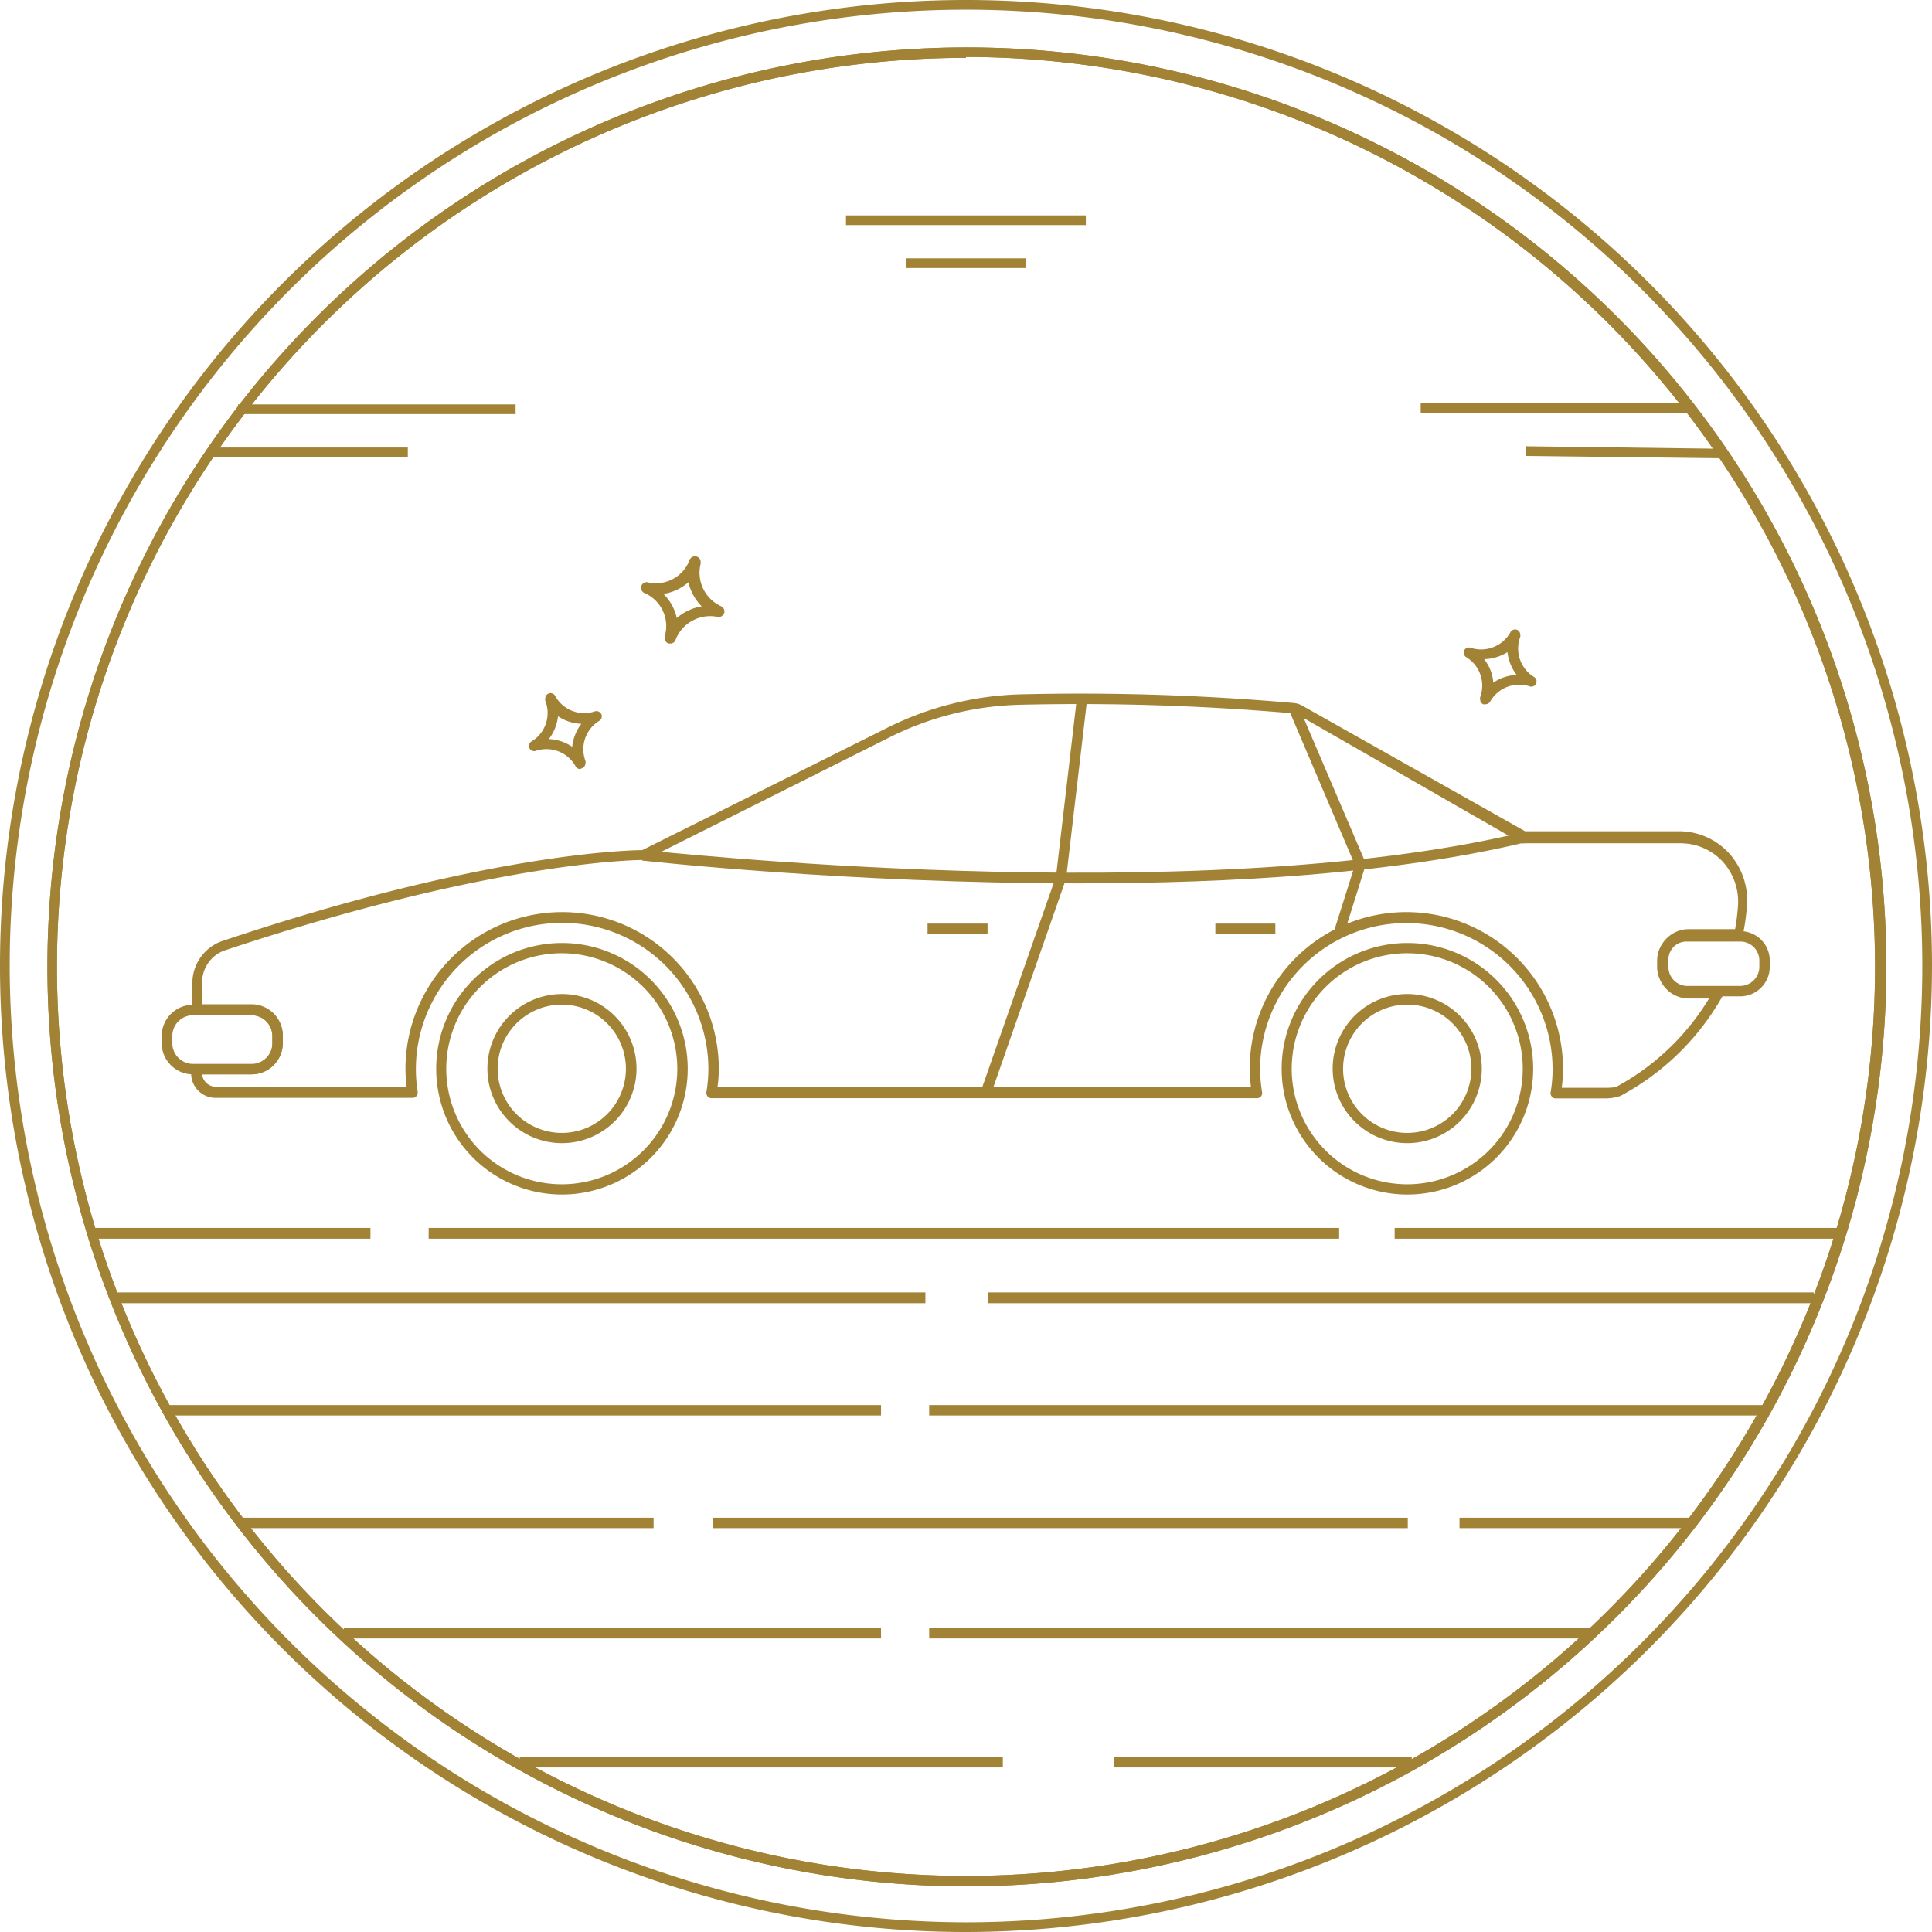 <svg xmlns="http://www.w3.org/2000/svg" viewBox="0 0 107.54 107.54"><defs><style>.cls-1{fill:#a28235;}</style></defs><title>Asset 54</title><g id="Layer_2" data-name="Layer 2"><g id="_Layer_" data-name="&lt;Layer&gt;"><path class="cls-1" d="M107.54,53.77a53.77,53.77,0,1,0-53.77,53.77A53.83,53.83,0,0,0,107.54,53.77Zm-107,0A53.23,53.23,0,1,1,53.77,107,53.29,53.29,0,0,1,.54,53.77Z"/><path class="cls-1" d="M53.77,105A51.18,51.18,0,1,1,105,53.77,51.25,51.25,0,0,1,53.77,105Zm0-101.78a50.6,50.6,0,1,0,50.6,50.6A50.66,50.66,0,0,0,53.77,3.17Z"/><rect class="cls-1" x="13.25" y="22.51" width="15.45" height="0.54"/><rect class="cls-1" x="11.66" y="24.91" width="11.04" height="0.54"/><rect class="cls-1" x="79.08" y="22.44" width="15.19" height="0.54"/><polygon class="cls-1" points="84.92 25.38 95.88 25.51 95.88 24.98 84.92 24.84 84.92 25.38"/><rect class="cls-1" x="47.09" y="11.99" width="13.35" height="0.54"/><rect class="cls-1" x="50.43" y="14.38" width="6.68" height="0.54"/><path class="cls-1" d="M37.31,35.82l-.09,0a.31.31,0,0,1-.22-.3.34.34,0,0,1,0-.1A2,2,0,0,0,35.85,33a.31.31,0,0,1-.15-.38.3.3,0,0,1,.34-.21,2,2,0,0,0,2.34-1.23.32.32,0,0,1,.4-.2.31.31,0,0,1,.22.3.34.34,0,0,1,0,.1,2.05,2.05,0,0,0,1.15,2.37.32.32,0,0,1,.16.38.33.33,0,0,1-.35.21,2.07,2.07,0,0,0-2.34,1.23A.31.31,0,0,1,37.31,35.82Zm-.38-2.76a2.67,2.67,0,0,1,.74,1.34,2.85,2.85,0,0,1,1.39-.65,2.75,2.75,0,0,1-.74-1.34A2.76,2.76,0,0,1,36.93,33.06Z"/><path class="cls-1" d="M82.68,39.2a.25.25,0,0,1-.12,0,.29.29,0,0,1-.17-.27.27.27,0,0,1,0-.12,1.86,1.86,0,0,0-.79-2.24.3.3,0,0,1-.1-.37.3.3,0,0,1,.34-.15,1.87,1.87,0,0,0,2.23-.85.29.29,0,0,1,.38-.14.29.29,0,0,1,.17.26.28.28,0,0,1,0,.13,1.86,1.86,0,0,0,.78,2.24.29.29,0,0,1-.24.52,1.86,1.86,0,0,0-2.22.85A.29.29,0,0,1,82.68,39.2Zm-.07-2.51A2.38,2.38,0,0,1,83.12,38a2.43,2.43,0,0,1,1.3-.43,2.59,2.59,0,0,1-.51-1.27A2.58,2.58,0,0,1,82.61,36.69Z"/><path class="cls-1" d="M32.29,42.81a.29.29,0,0,1-.26-.17,1.85,1.85,0,0,0-2.22-.84.29.29,0,0,1-.24-.52A1.85,1.85,0,0,0,30.35,39a.31.31,0,0,1,0-.13.3.3,0,0,1,.17-.26.29.29,0,0,1,.39.14,1.84,1.84,0,0,0,2.22.84.3.3,0,0,1,.34.16.29.29,0,0,1-.09.36,1.85,1.85,0,0,0-.79,2.25.27.27,0,0,1,0,.12.31.31,0,0,1-.17.27Zm-1.74-1.67a2.43,2.43,0,0,1,1.3.43,2.53,2.53,0,0,1,.51-1.28,2.51,2.51,0,0,1-1.3-.42A2.54,2.54,0,0,1,30.55,41.14Z"/><path class="cls-1" d="M53.77,105A51.18,51.18,0,1,1,105,53.77,51.25,51.25,0,0,1,53.77,105Zm0-101.78a50.6,50.6,0,1,0,50.6,50.6A50.66,50.66,0,0,0,53.77,3.17Z"/><path class="cls-1" d="M14,59.8H10.77A1.74,1.74,0,0,1,9,58.06v-.4a1.74,1.74,0,0,1,1.73-1.73H14a1.74,1.74,0,0,1,1.74,1.73v.4A1.74,1.74,0,0,1,14,59.8Zm-3.26-3.29a1.16,1.16,0,0,0-1.15,1.15v.4a1.16,1.16,0,0,0,1.15,1.16H14a1.16,1.16,0,0,0,1.16-1.16v-.4A1.16,1.16,0,0,0,14,56.51Z"/><path class="cls-1" d="M96.87,55.46h-3a1.65,1.65,0,0,1-1.63-1.64v-.36a1.64,1.64,0,0,1,1.63-1.63h3a1.64,1.64,0,0,1,1.64,1.63v.36A1.65,1.65,0,0,1,96.87,55.46Zm-3-3.05a1,1,0,0,0-1,1.05v.36a1.06,1.06,0,0,0,1,1.06h3a1.07,1.07,0,0,0,1.06-1.06v-.36a1.06,1.06,0,0,0-1.06-1.05Z"/><path class="cls-1" d="M60.07,49.17c-12.93,0-24.15-1.25-24.33-1.27l.06-.58c.31,0,30.63,3.41,49-1l.14.56C77.64,48.64,68.49,49.17,60.07,49.17Z"/><polygon class="cls-1" points="55.24 60.67 54.62 60.67 58.78 48.78 59.94 38.88 60.51 38.95 59.34 48.91 55.24 60.67"/><path class="cls-1" d="M74.79,52.05l-.55-.17,1.18-3.73-3.67-8.62.53-.23L76,48a.23.23,0,0,1,0,.2Z"/><rect class="cls-1" x="51.63" y="51.41" width="3.34" height="0.58"/><rect class="cls-1" x="67.65" y="51.41" width="3.34" height="0.58"/><path class="cls-1" d="M89.34,61.14H86.6a.26.26,0,0,1-.22-.1.28.28,0,0,1-.07-.23,7.57,7.57,0,0,0,.11-1.29,8.14,8.14,0,1,0-16.28,0,8.61,8.61,0,0,0,.11,1.27.29.29,0,0,1-.06.24.32.32,0,0,1-.22.1h0l-30.36,0a.29.29,0,0,1-.22-.1.3.3,0,0,1-.07-.24,8.23,8.23,0,0,0,.11-1.24,8.14,8.14,0,1,0-16.18,1.23.28.28,0,0,1-.07.23.26.26,0,0,1-.22.1H12a1.36,1.36,0,0,1-1.36-1.36v-.2a.29.29,0,0,1,.29-.29H14a1.16,1.16,0,0,0,1.16-1.16v-.4A1.16,1.16,0,0,0,14,56.51H11a.29.29,0,0,1-.29-.29v-1.6a2.48,2.48,0,0,1,1.58-2.21c14.52-4.89,22.62-5.08,23.46-5.09l13.64-6.81a17.63,17.63,0,0,1,7.39-1.86A135.94,135.94,0,0,1,72,39.13a1.16,1.16,0,0,1,.47.14l12.42,7h8.55a3.78,3.78,0,0,1,2.8,1.22,3.91,3.91,0,0,1,1,2.94,12.75,12.75,0,0,1-.22,1.58.28.28,0,0,1-.28.24H94a1.15,1.15,0,0,0-1.15,1.15v.39A1.15,1.15,0,0,0,94,55h1.64a.29.29,0,0,1,.25.14.3.3,0,0,1,0,.29A14.18,14.18,0,0,1,90.2,61,2.57,2.57,0,0,1,89.34,61.14Zm-2.41-.59h2.4c.52,0,.62-.05.63-.05a13.64,13.64,0,0,0,5.17-4.92H94a1.73,1.73,0,0,1-1.73-1.75v-.39A1.73,1.73,0,0,1,94,51.72h2.58a12.09,12.09,0,0,0,.16-1.28,3.32,3.32,0,0,0-.87-2.5,3.2,3.2,0,0,0-2.37-1H84.85a.23.23,0,0,1-.14,0L72.22,39.77a.46.46,0,0,0-.22-.06,137.59,137.59,0,0,0-15.25-.48A17.1,17.1,0,0,0,49.6,41L35.9,47.87a.29.29,0,0,1-.14,0c-.07,0-8.16,0-23.33,5.06a1.9,1.9,0,0,0-1.18,1.66v1.31H14a1.74,1.74,0,0,1,1.74,1.73v.4A1.74,1.74,0,0,1,14,59.8H11.25a.77.77,0,0,0,.77.69H22.63a8.57,8.57,0,0,1-.06-1,8.72,8.72,0,0,1,17.44,0,7.22,7.22,0,0,1-.07,1l29.69,0a7.64,7.64,0,0,1-.07-1,8.72,8.72,0,1,1,17.44,0A7.67,7.67,0,0,1,86.93,60.55Z"/><path class="cls-1" d="M31.28,66.49a7,7,0,1,1,7-7A7,7,0,0,1,31.28,66.49Zm0-13.43a6.43,6.43,0,1,0,6.42,6.43A6.44,6.44,0,0,0,31.28,53.06Z"/><path class="cls-1" d="M31.28,63.63a4.15,4.15,0,1,1,4.15-4.14A4.15,4.15,0,0,1,31.28,63.63Zm0-7.71a3.57,3.57,0,1,0,3.56,3.57A3.57,3.57,0,0,0,31.28,55.92Z"/><path class="cls-1" d="M78.34,66.49a7,7,0,1,1,7-7A7,7,0,0,1,78.34,66.49Zm0-13.43a6.43,6.43,0,1,0,6.42,6.43A6.43,6.43,0,0,0,78.34,53.06Z"/><path class="cls-1" d="M78.34,63.63a4.15,4.15,0,1,1,4.14-4.14A4.15,4.15,0,0,1,78.34,63.63Zm0-7.71a3.57,3.57,0,1,0,3.56,3.57A3.57,3.57,0,0,0,78.34,55.92Z"/><rect class="cls-1" x="5.09" y="68.35" width="15.53" height="0.6"/><rect class="cls-1" x="23.86" y="68.35" width="50.68" height="0.6"/><rect class="cls-1" x="77.63" y="68.35" width="24.83" height="0.6"/><rect class="cls-1" x="54.99" y="71.94" width="45.97" height="0.6"/><rect class="cls-1" x="6.53" y="71.94" width="44.98" height="0.6"/><rect class="cls-1" x="13.5" y="84.48" width="22.88" height="0.58"/><rect class="cls-1" x="39.67" y="84.48" width="38.69" height="0.58"/><rect class="cls-1" x="81.24" y="84.48" width="12.92" height="0.58"/><rect class="cls-1" x="19.14" y="90.62" width="29.9" height="0.58"/><rect class="cls-1" x="51.72" y="90.62" width="36.76" height="0.58"/><rect class="cls-1" x="9.33" y="78.21" width="39.71" height="0.58"/><rect class="cls-1" x="51.72" y="78.21" width="46.53" height="0.58"/><rect class="cls-1" x="61.99" y="97.8" width="16.59" height="0.58"/><rect class="cls-1" x="28.93" y="97.8" width="26.89" height="0.58"/></g></g></svg>